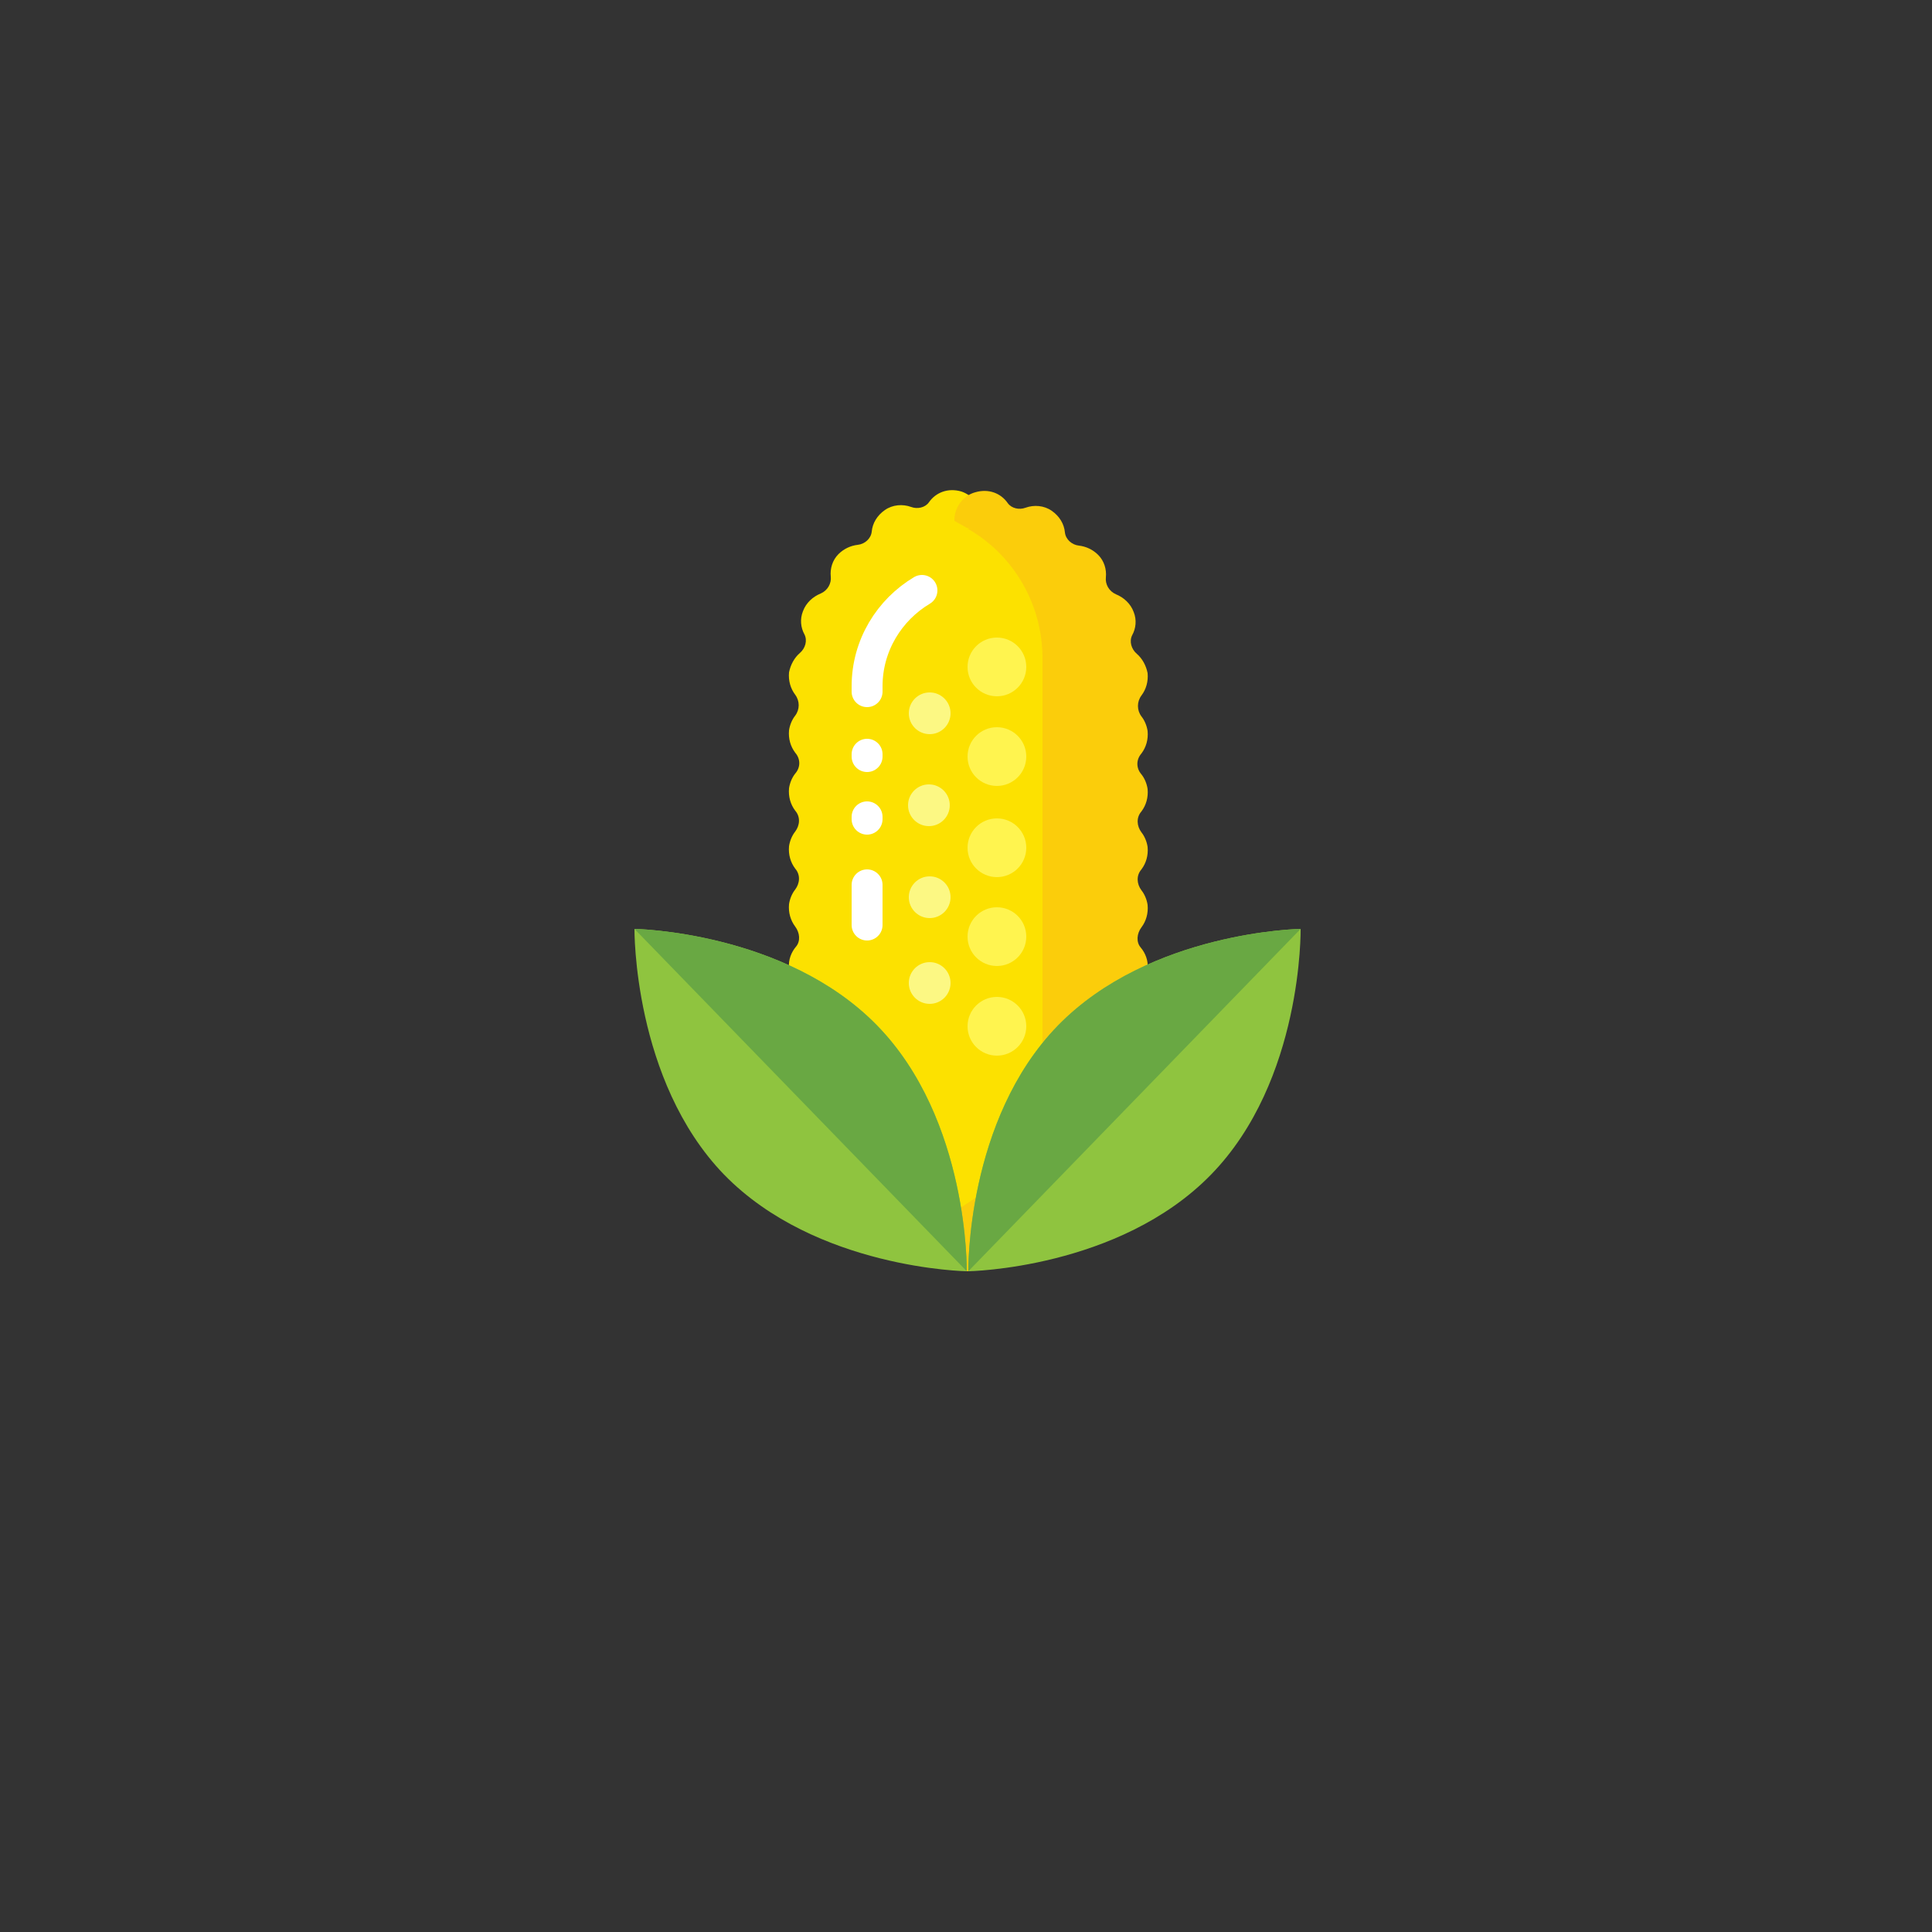 <?xml version="1.0" encoding="utf-8"?>
<!-- Generator: Adobe Illustrator 24.0.3, SVG Export Plug-In . SVG Version: 6.00 Build 0)  -->
<svg version="1.1" xmlns="http://www.w3.org/2000/svg" xmlns:xlink="http://www.w3.org/1999/xlink" x="0px" y="0px"
	 viewBox="0 0 250 250" enable-background="new 0 0 250 250" xml:space="preserve">
<rect x="0" y="0" width="250" height="250" fill="#333333" stroke="none"/>
<g id="baselines" display="none">
	<g display="inline" opacity="0.2">
		<line fill="none" stroke="#FF0000" stroke-width="0.5" stroke-miterlimit="10" x1="-14.5" y1="164.5" x2="264.5" y2="164.5"/>
	</g>
	<g display="inline" opacity="0.2">
		<g>
			
				<line fill="none" stroke="#FF0000" stroke-width="0.5" stroke-miterlimit="10" stroke-dasharray="3.986,5.978" x1="-6" y1="80.5" x2="260" y2="80.5"/>
		</g>
	</g>
	<g display="inline" opacity="0.2">
		<g>
			
				<line fill="none" stroke="#FF0000" stroke-width="0.5" stroke-miterlimit="10" stroke-dasharray="3.986,5.978" x1="125.5" y1="-1" x2="125.5" y2="265"/>
		</g>
	</g>
</g>
<g id="icon">
	<path fill="#FCE100" d="M144.5,151.8l-19.3,12.7L106,151.8V87.7c0-10.6,8.6-19.3,19.3-19.3h0c10.6,0,19.3,8.6,19.3,19.3V151.8z"/>
	<path fill="#FCE100" d="M124.4,63.6c-1.7-0.5-3.3,0.1-4.2,1.4c-0.5,0.7-1.5,0.9-2.3,0.6c-1.1-0.4-2.4-0.3-3.4,0.4
		c-1,0.7-1.6,1.7-1.7,2.8c-0.1,0.9-0.9,1.6-1.8,1.7c-0.9,0.1-1.8,0.5-2.5,1.2c-0.8,0.8-1.1,1.9-1,2.9c0.1,0.9-0.4,1.8-1.3,2.2
		c-1,0.4-1.9,1.2-2.3,2.3c-0.4,1-0.3,2.1,0.2,3c0.4,0.8,0.1,1.8-0.6,2.4c-0.7,0.6-1.2,1.5-1.4,2.5c-0.1,1.1,0.2,2.1,0.8,2.9
		c0.6,0.8,0.6,1.9,0,2.7c-0.4,0.5-0.7,1.2-0.8,1.9c-0.1,1.1,0.2,2.1,0.8,2.9c0.7,0.8,0.7,1.9,0,2.7c-0.4,0.5-0.7,1.2-0.8,1.9
		c-0.1,1.1,0.2,2.1,0.8,2.9c0.7,0.8,0.6,1.9,0,2.7c-0.4,0.5-0.7,1.2-0.8,1.9c-0.1,1.1,0.2,2.1,0.8,2.9c0.7,0.8,0.6,1.9,0,2.7
		c-0.4,0.5-0.7,1.2-0.8,1.9c-0.1,1.1,0.2,2.1,0.8,2.9c0.6,0.8,0.7,1.9,0.1,2.6c-0.6,0.7-1,1.7-0.9,2.7c0.1,1.5,1.2,2.9,2.6,3.4
		c2.3,0.7,4.7-0.8,5-3.2c0.3-2-1.1-3.9-3.1-4.2c1.6-0.3,2.9-1.6,3.1-3.3c0.3-2-1.2-3.9-3.2-4.2c1.6-0.3,2.9-1.6,3.2-3.3
		c0.3-2-1.2-3.9-3.2-4.2c1.6-0.3,2.9-1.6,3.2-3.3c0.3-2.1-1.2-4-3.3-4.3c1.7-0.2,3.1-1.5,3.3-3.3c0.3-2-1.1-3.9-3.1-4.2
		c1.6-0.3,2.9-1.6,3.1-3.3c0.2-1.6-0.6-3-1.8-3.8c1.4-0.2,2.6-1.1,3.2-2.5c0.5-1.3,0.2-2.7-0.6-3.7c1.3,0.3,2.8-0.1,3.7-1.1
		c1.1-1.2,1.3-2.9,0.6-4.3c1.2,0.6,2.7,0.6,3.9-0.2c1-0.6,1.5-1.6,1.7-2.7c0.6,0.7,1.5,1.2,2.5,1.4c2.3,0.3,4.4-1.6,4.3-4
		C126.9,65.5,125.9,64.1,124.4,63.6z"/>
	<path fill="#FBCD0B" d="M123.5,67.1c0.1-1.6,1.2-3,2.7-3.4c1.7-0.5,3.3,0.1,4.2,1.4c0.5,0.7,1.5,0.9,2.3,0.6
		c1.1-0.4,2.4-0.3,3.4,0.4c1,0.7,1.6,1.7,1.7,2.8c0.1,0.9,0.9,1.6,1.8,1.7c0.9,0.1,1.8,0.5,2.5,1.2c0.8,0.8,1.1,1.9,1,2.9
		c-0.1,0.9,0.4,1.8,1.3,2.2c1,0.4,1.9,1.2,2.3,2.3c0.4,1,0.3,2.1-0.2,3c-0.4,0.8-0.1,1.8,0.6,2.4c0.7,0.6,1.2,1.5,1.4,2.5
		c0.1,1.1-0.2,2.1-0.8,2.9c-0.6,0.8-0.6,1.9,0,2.7c0.4,0.5,0.7,1.2,0.8,1.9c0.1,1.1-0.2,2.1-0.8,2.9c-0.7,0.8-0.7,1.9,0,2.7
		c0.4,0.5,0.7,1.2,0.8,1.9c0.1,1.1-0.2,2.1-0.8,2.9c-0.7,0.8-0.6,1.9,0,2.7c0.4,0.5,0.7,1.2,0.8,1.9c0.1,1.1-0.2,2.1-0.8,2.9
		c-0.7,0.8-0.6,1.9,0,2.7c0.4,0.5,0.7,1.2,0.8,1.9c0.1,1.1-0.2,2.1-0.8,2.9c-0.6,0.8-0.7,1.9-0.1,2.6c0.6,0.7,1,1.7,0.9,2.7
		c-0.1,1.5-1.2,2.9-2.6,3.4c-2.3,0.7-4.7-0.8-5-3.2c-0.3-2,1.1-3.9,3.1-4.2c-1.6-0.3-2.9-1.6-3.1-3.3c-0.3-2,1.2-3.9,3.2-4.2
		c-1.6-0.3-2.9-1.6-3.2-3.3c-0.3-2,1.2-3.9,3.2-4.2c-1.6-0.3-2.9-1.6-3.2-3.3c-0.3-2.1,1.2-4,3.3-4.3c-1.7-0.2-3.1-1.5-3.3-3.3
		c-0.3-2,1.1-3.9,3.1-4.2c-1.6-0.3-2.9-1.6-3.1-3.3c-0.2-1.6,0.6-3,1.8-3.8c-1.4-0.2-2.6-1.1-3.2-2.5c-0.5-1.3-0.2-2.7,0.6-3.7
		c-1.3,0.3-2.8-0.1-3.7-1.1c-1.1-1.2-1.3-2.9-0.6-4.3c-1.2,0.6-2.7,0.6-3.9-0.2c-1-0.6-1.5-1.6-1.7-2.7l-5.1-1.3l-1.6-0.9V67.1z"/>
	<path fill="none" stroke="#FFFFFF" stroke-width="4" stroke-linecap="round" stroke-miterlimit="10" d="M112.2,89.5v-0.7
		c0-5.3,2.9-9.9,7.1-12.4"/>
	
		<line fill="none" stroke="#FFFFFF" stroke-width="4" stroke-linecap="round" stroke-miterlimit="10" x1="112.2" y1="97.9" x2="112.2" y2="97.6"/>
	
		<line fill="none" stroke="#FFFFFF" stroke-width="4" stroke-linecap="round" stroke-miterlimit="10" x1="112.2" y1="105.7" x2="112.2" y2="106"/>
	
		<line fill="none" stroke="#FFFFFF" stroke-width="4" stroke-linecap="round" stroke-miterlimit="10" x1="112.2" y1="119.7" x2="112.2" y2="114.5"/>
	<path fill="#FBCD0B" d="M125.2,68.4L125.2,68.4C125.2,68.4,125.2,68.4,125.2,68.4c5.8,3.3,9.7,9.6,9.7,16.8v64.1l-16.4,10.8
		l6.7,4.4l19.3-12.7V87.7C144.5,77,135.9,68.4,125.2,68.4z"/>
	<path fill="#8FC43F" d="M82.1,120.2c0,0,19.5,0.3,31.4,12.5s11.6,31.8,11.6,31.8s-19.5-0.3-31.4-12.5
		C81.9,139.8,82.1,120.2,82.1,120.2z"/>
	<path fill="#69A843" d="M82.1,120.2c0,0,19.5,0.3,31.4,12.5s11.6,31.8,11.6,31.8L82.1,120.2z"/>
	<path fill="#8FC43F" d="M168.3,120.2c0,0-19.5,0.3-31.4,12.5c-11.9,12.2-11.6,31.8-11.6,31.8s19.5-0.3,31.4-12.5
		C168.6,139.8,168.3,120.2,168.3,120.2z"/>
	<path fill="#69A843" d="M168.3,120.2c0,0-19.5,0.3-31.4,12.5c-11.9,12.2-11.6,31.8-11.6,31.8L168.3,120.2z"/>
	<circle fill="#FCF883" cx="120.3" cy="92.3" r="2.7"/>
	<circle fill="#FCF883" cx="120.2" cy="104.2" r="2.7"/>
	<circle fill="#FCF883" cx="120.3" cy="116.1" r="2.7"/>
	<circle fill="#FCF883" cx="120.3" cy="127.2" r="2.7"/>
	<circle fill="#FFF44F" cx="129" cy="86.3" r="3.8"/>
	<circle fill="#FFF44F" cx="129" cy="97.9" r="3.8"/>
	<circle fill="#FFF44F" cx="129" cy="109.7" r="3.8"/>
	<circle fill="#FFF44F" cx="129" cy="121.2" r="3.8"/>
	<circle fill="#FFF44F" cx="129" cy="132.8" r="3.8"/>
</g>
</svg>
